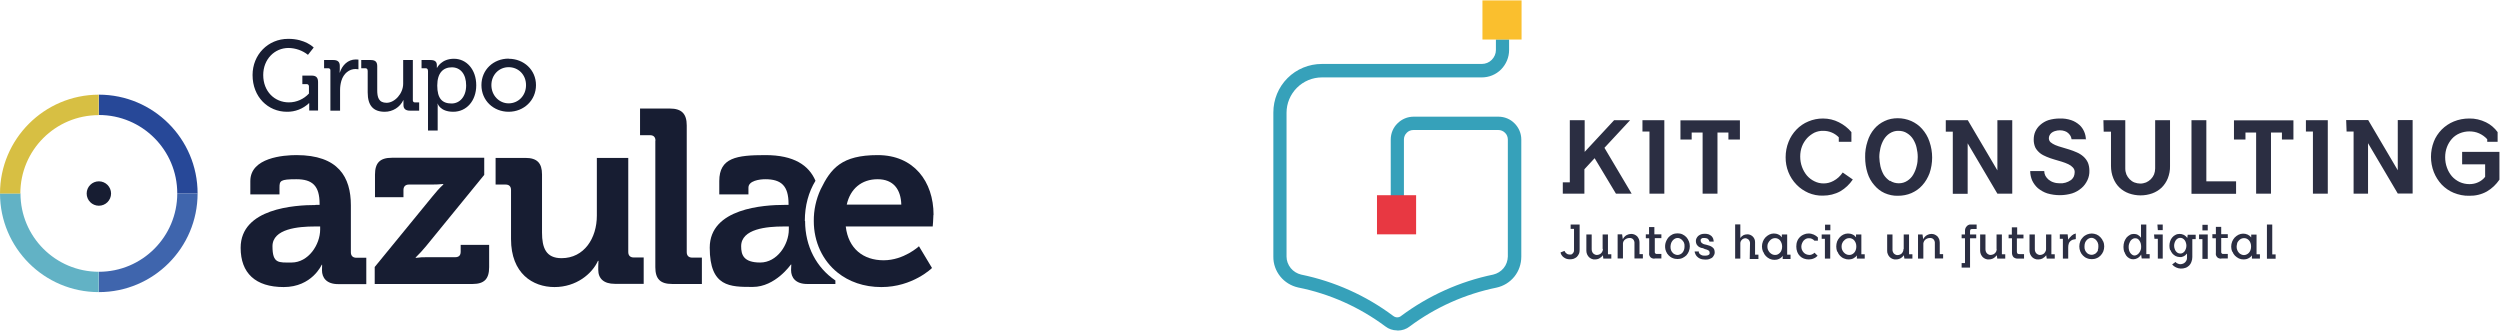 <svg xmlns="http://www.w3.org/2000/svg" xmlns:xlink="http://www.w3.org/1999/xlink" viewBox="0 0 1782.7 236.1"><defs><style> .cls-1 { fill: #36a1ba; } .cls-2 { fill: #fabf2e; } .cls-3 { fill: #171d32; } .cls-4 { fill: none; } .cls-5 { fill: #d7bf43; } .cls-6 { fill: #274898; } .cls-7 { fill: #3f65ad; } .cls-8 { fill: #62b2c5; } .cls-9 { fill: #e83842; } .cls-10 { clip-path: url(#clippath); } .cls-11 { fill: #2b2e42; } </style><clipPath id="clippath"><rect class="cls-4" x="908" y=".3" width="879.6" height="235.9"></rect></clipPath></defs><g><g id="Capa_1"><path class="cls-3" d="M225.1,146.1h2.8v-.7c0-12.9-5.1-17.6-16.6-17.6s-12,1.1-12,6v4.8h-20.8v-9.5c0-16.7,23.6-18.5,32.9-18.5,29.9,0,38.8,15.7,38.8,35.8v33.5c0,2.5,1.4,3.9,3.9,3.9h7.1v18.8h-20.1c-8.3,0-11.5-4.6-11.5-9.9s.2-3.9.2-3.9h-.4s-6.9,15.9-27.1,15.9-30.7-10-30.7-28c0-28.2,38.8-30.5,53.4-30.5ZM207.9,187.2c12,0,20.4-12.7,20.4-23.6v-2.1h-3.9c-11.6,0-30.1,1.6-30.1,14.1s4.4,11.6,13.6,11.6Z"></path><path class="cls-3" d="M267.1,190.5l41.4-50.6c2.3-2.9,4.8-5.7,7.6-8.3v-.4c-2.7.3-5.5.4-8.3.4h-16.2c-2.5,0-3.9,1.4-3.9,3.9v5.1h-20.3v-16.1c0-8.3,3.5-12,12-12h65.9v12.2l-41.3,50.6c-2.4,2.9-4.9,5.7-7.6,8.3v.3c2.8-.4,5.6-.6,8.5-.5h19.7c2.5,0,3.9-1.2,3.9-3.9v-4.9h20.3v15.9c0,8.4-3.5,12-11.8,12h-69.8v-12Z"></path><path class="cls-3" d="M364.4,135.5c0-2.6-1.4-3.9-3.9-3.9h-7.1v-19h21.3c8.3,0,11.8,3.7,11.8,11.8v41.4c0,10.9,2.8,18.3,13.9,18.3,16.2,0,25.2-14.3,25.2-30.3v-41.2h22.4v67.1c0,2.5,1.4,3.9,3.9,3.9h7.1v18.8h-20.6c-7.8,0-11.8-3.7-11.8-10v-2.4c0-2.1.2-4,.2-4h-.4c-4.2,9.3-15.5,18.7-31,18.7s-31-9.7-31-34.2v-34.9Z"></path><path class="cls-3" d="M467.4,100.3c0-2.6-1.4-3.9-3.9-3.9h-7.1v-19h21.3c8.3,0,12,3.7,12,12v90.4c0,2.5,1.4,3.9,3.9,3.9h6.9v18.8h-21.2c-8.4,0-12-3.5-12-12v-90.2Z"></path><path class="cls-3" d="M665.7,153.2c0-23.8-14.1-42.6-39.8-42.6s-33.4,9.4-40.7,24.4c-3.3,7.1-5,14.9-4.9,22.7,0,14.7,6.2,28.1,17,36.7,8,6.4,18.6,10.3,31.2,10.3,22.4,0,36.1-13.6,36.1-13.6l-9.3-15.5s-10.7,10-25.2,10-25.2-8.3-27-24.1h62s.5-5.6.5-8.3ZM603.8,145.9c2.5-11.3,10.6-18.1,22-18.1s16.6,7.4,16.9,18.1h-38.9Z"></path><path class="cls-3" d="M573.9,157.6c0-11,2.7-20.7,7.6-28.7-4.7-11-15.3-18.3-35.7-18.3s-32.9,1.8-32.9,18.5v9.5h20.8v-4.8c0-4.9,7.9-6,12-6,11.5,0,16.6,4.8,16.6,17.6v.7h-2.8c-14.6,0-53.4,2.3-53.4,30.5s14.6,28,30.7,28,27.1-15.9,27.1-15.9h.4s-.2,1.6-.2,3.9c0,5.3,3.2,9.9,11.5,9.9h20.1v-2.5c-13.4-9.1-21.6-24.2-21.6-42.4ZM562.5,163.6c0,10.9-8.4,23.6-20.4,23.6s-13.6-5.6-13.6-11.6c0-12.5,18.5-14.1,30.1-14.1h3.9v2.1Z"></path><path class="cls-3" d="M205.7,27.7c12.1,0,18,6.2,18,6.2l-4.1,5.2c-3.9-3.1-8.8-4.8-13.8-4.9-10.1,0-18.1,8.1-18.1,19.3,0,11.7,8.1,19.5,18.3,19.5,5.4,0,10.6-2.3,14.3-6.3v-5.1c0-.8-.5-1.5-1.3-1.6,0,0-.2,0-.3,0h-3.1v-6.1h6.6c3.2,0,4.6,1.4,4.6,4.6v20.3h-6.3v-3.1c0-1.1,0-2.1,0-2.1h-.2c-4.2,4-9.9,6.2-15.7,6.1-13.4,0-24.5-10.5-24.5-26.2,0-14.5,11-25.8,25.4-25.8Z"></path><path class="cls-3" d="M235.6,50.3c.1-.8-.4-1.5-1.2-1.6-.1,0-.3,0-.4,0h-2.9v-5.9h6.6c3.1,0,4.6,1.3,4.6,4.2v2.3c0,.8,0,1.7-.1,2.5h.1c1.7-5.3,5.8-9.4,11.4-9.4.6,0,1.2,0,1.9.1v6.9c-.7-.1-1.4-.2-2.1-.2-4.4,0-8.5,3.1-10.1,8.5-.6,2.1-.9,4.3-.9,6.5v14.7h-6.9v-28.6Z"></path><path class="cls-3" d="M262.1,50.3c.1-.8-.4-1.5-1.2-1.6-.1,0-.3,0-.4,0h-2.9v-5.9h6.8c3.3,0,4.6,1.4,4.6,4.4v17.1c0,5,1,9,6.7,9s11.8-6.5,11.8-13.6v-16.9h6.9v28.6c-.1.8.4,1.5,1.2,1.6.1,0,.3,0,.4,0h2.9v5.9h-6.6c-3.1,0-4.6-1.4-4.6-4v-1.4c0-1.1,0-2.1,0-2.1h-.1c-2.4,5.1-7.6,8.3-13.2,8.3-8.1,0-12.2-4.3-12.2-13.8v-15.7Z"></path><path class="cls-3" d="M305.1,50.3c.1-.8-.4-1.5-1.2-1.6-.1,0-.3,0-.4,0h-2.9v-5.9h6.5c3.2,0,4.4,1.4,4.4,3.6s0,1.9,0,1.9h.2s3-6.4,12-6.4,15.9,7.7,15.9,18.9-7,18.9-16.4,18.9-11.1-5.8-11.1-5.8h-.1c.1,1,.2,2.1.1,3.1v16.1h-6.9v-42.9ZM322,73.8c5.7,0,10.4-4.7,10.4-12.9s-4.2-12.9-10.2-12.9-10.4,3.8-10.4,13,3.5,12.8,10.2,12.8Z"></path><path class="cls-3" d="M362.7,41.9c10.8,0,19.5,7.9,19.5,18.8s-8.7,19-19.5,19-19.4-8-19.4-19,8.6-18.9,19.4-18.9ZM362.7,73.7c6.8,0,12.4-5.4,12.4-13s-5.6-12.8-12.4-12.8-12.3,5.4-12.3,12.8,5.6,13,12.3,13Z"></path><path class="cls-7" d="M70.5,193.8v14.5c38.9,0,70.4-31.6,70.4-70.4h-14.5c0,30.9-25,55.9-55.9,55.9Z"></path><path class="cls-8" d="M70.5,193.8c-30.9,0-55.9-25-55.9-55.9H0c0,38.9,31.6,70.4,70.4,70.4h0v-14.5Z"></path><path class="cls-6" d="M70.5,67.5v14.5c30.9,0,55.9,25,55.9,55.9h14.5c0-38.9-31.6-70.4-70.4-70.4Z"></path><path class="cls-5" d="M0,138h14.5c0-30.9,25-55.9,55.9-55.9h0v-14.6h0C31.6,67.6,0,99.1,0,138Z"></path><circle class="cls-3" cx="70.5" cy="138" r="8.7"></circle><g class="cls-10"><g><path class="cls-11" d="M1126.4,160.1h-6.4v3.1h2.4v15.4c0,.4,0,.8-.3,1.2-.1.4-.4.7-.7,1-.3.3-.6.5-1,.7-.4,0-.8,0-1.2,0-.7,0-1.5-.2-2.1-.7-.7-.5-1.2-1.1-1.5-1.9l-2.8,1.1c.1.8.4,1.5.9,2.1.4.6.9,1.1,1.5,1.5.6.4,1.3.8,2,1,.7.2,1.5.3,2.3.3.9,0,1.8-.1,2.7-.4.8-.3,1.6-.8,2.2-1.3.6-.6,1.1-1.4,1.5-2.2.4-.9.5-2,.5-3v-17.8ZM1143,177.5c0,.6,0,1.1-.3,1.6-.2.5-.5,1-.9,1.4-.4.4-.8.7-1.3.9-.5.2-1.1.4-1.7.4-.5,0-1,0-1.5-.3-.5-.2-.9-.5-1.3-.9-.7-.8-1-1.8-1-2.9v-10.5h-3.8v11.7c0,.8.2,1.6.5,2.4.3.7.8,1.4,1.3,2,.6.6,1.3,1,2,1.3s1.6.5,2.4.4c1,0,1.9-.2,2.8-.6,1.1-.6,2.1-1.4,2.8-2.4l.3,2.4h5.7v-3.1h-2.4v-14.1h-3.8v10.3ZM1156.7,167.1h-3.2v17.2h3.8v-10.8c.1-1.1.6-2,1.5-2.7.9-.7,2-1.1,3.2-1.1.5,0,1,0,1.4.2.5.2.9.4,1.2.8.7.8,1,1.9.9,3v10.6h6v-3.1h-2.4v-8.2c0-.8-.1-1.7-.4-2.4-.3-.7-.7-1.4-1.2-2-.5-.5-1.2-1-1.9-1.3-.7-.3-1.5-.5-2.4-.5-1.1,0-2.2.3-3.2.8-1.2.7-2.2,1.7-2.8,3l-.5-3.5ZM1173.7,169.9h2.3v10.1c-.1.6,0,1.2,0,1.8.2.6.5,1.1.9,1.6.4.4,1,.8,1.6.9.6.2,1.2.2,1.8,0h4.4v-3.2h-2.8c-.3,0-.5,0-.8,0-.3,0-.5-.2-.7-.4-.2-.2-.3-.4-.4-.7,0-.3,0-.5,0-.8v-9.4h4.7v-2.7h-5v-5.2h-3.8v5.2h-2.3v2.7ZM1200.7,178.5c-.3.7-.6,1.3-1.1,1.8-.5.5-1,.9-1.6,1.1-.6.3-1.2.4-1.8.4s-1.2-.1-1.8-.4c-.6-.2-1.2-.6-1.6-1.1-.5-.5-.9-1.1-1.2-1.8-.3-.8-.4-1.7-.4-2.6,0-.9.2-1.8.5-2.7.3-.7.7-1.3,1.2-1.9.5-.5,1-.9,1.6-1.2.6-.3,1.2-.4,1.8-.4.6,0,1.2.1,1.7.4.6.3,1.2.7,1.6,1.2.5.5.9,1.1,1.2,1.7.3.8.5,1.8.4,2.7,0,.9-.1,1.8-.4,2.6M1204.3,172.1c-.4-1.1-1-2.1-1.8-3-.8-.8-1.7-1.5-2.8-2-1.1-.5-2.3-.7-3.5-.7-1.2,0-2.4.2-3.5.7-1.1.5-2,1.2-2.8,2-1.2,1.4-2,3-2.4,4.8-.3,1.8-.2,3.6.5,5.3.4,1.1,1.1,2.1,1.9,2.9.8.8,1.7,1.5,2.8,1.9,1.1.5,2.3.7,3.5.7,1.2,0,2.4-.2,3.5-.7,1-.5,2-1.1,2.8-1.9.8-.9,1.4-1.9,1.8-2.9.9-2.3.9-4.9,0-7.2ZM1215.3,177.5l1.5.4c.4.1.8.3,1.2.5.3.2.6.4.8.7.2.3.3.7.3,1.1,0,.2,0,.4,0,.6,0,.3-.2.5-.4.7-.3.3-.7.5-1.1.6-.6.2-1.3.2-1.9.2-.8,0-1.6,0-2.4-.4-.5-.2-.9-.5-1.3-.9-.3-.3-.5-.6-.6-1,0-.2,0-.4,0-.7h-3c0,.5.2,1,.4,1.5.2.7.6,1.3,1.1,1.9.6.7,1.4,1.3,2.3,1.7,1.2.5,2.5.7,3.8.7.9,0,1.8,0,2.7-.3.6-.2,1.3-.5,1.8-.8.5-.3.9-.7,1.2-1.2.3-.4.5-.8.7-1.2.1-.4.2-.7.3-1.1,0-.3,0-.5,0-.8,0-.8-.2-1.5-.5-2.2-.4-.6-.9-1-1.4-1.4-.6-.4-1.2-.7-1.8-.9l-2-.6-1.7-.4c-.5-.1-.9-.3-1.3-.6-.4-.2-.7-.5-.9-.8-.2-.3-.4-.7-.4-1.1,0-.3,0-.5,0-.8.1-.3.3-.5.5-.7.3-.2.6-.4.9-.5.5,0,.9,0,1.4,0,.8,0,1.6.2,2.3.6.6.5,1,1.2,1.2,2h3c0-.7-.2-1.5-.4-2.2-.3-.7-.7-1.3-1.2-1.8-.6-.5-1.3-.9-2-1.2-.9-.3-1.8-.4-2.7-.4-1,0-1.9.1-2.8.4-.7.3-1.4.7-2,1.2-.5.5-.9,1.1-1.2,1.7-.3.7-.5,1.4-.4,2.1,0,.8.2,1.6.6,2.3.4.6.9,1.1,1.4,1.5.6.4,1.3.7,2,.9.8,0,1.4.4,2.1.6M1247.6,184.7h6.3v-3.1h-2.4v-8.9c0-.7-.1-1.5-.4-2.2-.3-.7-.7-1.3-1.2-1.8-.5-.5-1.1-.9-1.8-1.2-.7-.3-1.5-.5-2.2-.4-.9,0-1.7.2-2.5.5-1,.5-1.8,1.2-2.4,2.1v-9.7h-3.7v24.4h3.7v-10.9c0-.5.1-1,.3-1.4.4-.8,1-1.5,1.9-1.9.4-.2.9-.3,1.3-.3.5,0,.9,0,1.3.3.4.2.8.4,1.1.7.3.3.5.7.7,1.1.2.4.3.8.3,1.3l-.2,11.4ZM1257.4,179.7c.4,1.1,1,2.1,1.8,2.9.8.8,1.7,1.5,2.8,2,1.1.5,2.2.7,3.4.7,1.1,0,2.2-.2,3.2-.7,1.1-.5,2-1.2,2.6-2.2v2.3h5.6v-3.1h-2.4v-14.4h-3.8v2c-.7-.9-1.5-1.6-2.5-2-1-.5-2.2-.7-3.3-.7-1.1,0-2.2.3-3.2.8-1,.5-1.9,1.2-2.7,2-.8.9-1.4,1.8-1.8,2.9-.9,2.3-.9,4.8,0,7.1M1260.7,173.6c.3-.7.7-1.4,1.2-1.9.5-.6,1-1,1.7-1.4.7-.3,1.4-.5,2.1-.5.7,0,1.3.1,2,.4.6.3,1.2.7,1.6,1.2,1,1.3,1.5,2.8,1.5,4.4,0,.8-.1,1.7-.4,2.5-.2.7-.6,1.3-1.1,1.9-.5.5-1,.9-1.6,1.2-.6.3-1.3.4-2,.4-.7,0-1.5-.2-2.1-.5-.6-.3-1.2-.8-1.7-1.3-.5-.6-.9-1.2-1.2-1.9-.3-.7-.4-1.5-.4-2.3,0-.8.1-1.6.4-2.3ZM1293.9,171.6h2.4v-2.3c-.8-.8-1.8-1.5-2.9-2-1.2-.5-2.4-.8-3.7-.8-1.2,0-2.3.2-3.4.7-1,.4-2,1-2.8,1.8-.8.8-1.5,1.8-1.9,2.9-.5,1.2-.7,2.5-.7,3.9,0,1.3.2,2.6.7,3.9.4,1.1,1.1,2.1,1.9,2.9.8.8,1.7,1.4,2.8,1.8,1.1.4,2.3.6,3.4.6,1.2,0,2.5-.2,3.6-.7,1.1-.4,2-1.1,2.8-1.9l-2.2-2.2c-.6.6-1.2,1-2,1.3-.5.2-1.1.3-1.6.3-.8,0-1.6-.2-2.4-.5-.7-.3-1.3-.7-1.8-1.3-.5-.5-.9-1.2-1.2-1.9-.3-.7-.4-1.5-.4-2.3,0-.8.2-1.6.5-2.3.3-.7.6-1.3,1.1-1.9.5-.5,1.1-1,1.7-1.3.7-.3,1.4-.5,2.2-.4.7,0,1.4.1,2,.4.7.3,1.4.8,1.9,1.4M1298.9,170.3h2.4v14.1h3.8v-17.2h-6.1v3.1ZM1301.4,164.2h3.8v-4h-3.8v4ZM1310.3,179.5c.4,1.1,1,2.1,1.8,2.9.8.8,1.7,1.5,2.8,1.9,1.1.5,2.2.7,3.3.7s2.3-.2,3.3-.7c1-.5,1.9-1.2,2.6-2.2v2.3h5.6v-3.1h-2.4v-14.1h-3.8v2c-.7-.9-1.5-1.6-2.5-2-1-.5-2.2-.7-3.3-.7-1.1,0-2.3.3-3.3.8-1,.5-1.9,1.2-2.6,2-.8.9-1.4,1.9-1.8,2.9-.8,2.3-.8,4.8,0,7.1M1313.6,173.6c.3-.7.6-1.4,1.2-1.9.5-.6,1-1,1.7-1.4.6-.3,1.4-.5,2.1-.5.7,0,1.4.1,2,.4.6.3,1.2.7,1.6,1.2.5.6.8,1.2,1.1,1.9.3.8.4,1.6.4,2.5,0,.8-.1,1.7-.4,2.5-.2.7-.6,1.3-1.1,1.9-.5.5-1,.9-1.6,1.2-.6.3-1.3.4-2,.4-.7,0-1.5-.2-2.1-.5-.6-.3-1.2-.7-1.7-1.3-.5-.5-.9-1.2-1.2-1.9-.3-.7-.4-1.5-.4-2.3,0-.8.1-1.6.4-2.3ZM1357.3,177.6c0,.6,0,1.1-.3,1.7-.2.5-.5.9-.8,1.3-.4.4-.8.7-1.3.9-.5.2-1.1.4-1.7.4-.5,0-1,0-1.5-.3-.5-.2-.9-.5-1.3-.9-.6-.8-1-1.8-.9-2.9v-10.6h-3.8v11.7c0,.8.1,1.6.5,2.4.3.7.7,1.4,1.3,2,.6.6,1.3,1,2,1.3.8.3,1.6.5,2.5.4,1,0,1.9-.2,2.8-.6,1.1-.5,2.1-1.4,2.8-2.4l.4,2.4h5.7v-3.1h-2.4v-14.1h-3.8v10.4ZM1371,167.2h-3.3v17.2h3.8v-10.9c.2-1.1.7-2,1.5-2.7.9-.7,2-1.1,3.2-1.1.5,0,1,0,1.4.2.5.2.9.4,1.2.8.7.8,1,1.9.9,3v10.6h5.9v-3.1h-2.4v-8.2c0-.8-.2-1.7-.4-2.4-.3-.7-.7-1.4-1.2-2-.6-.5-1.2-1-1.9-1.3-.7-.3-1.5-.5-2.4-.5-1.1,0-2.2.3-3.1.8-1.2.7-2.2,1.7-2.8,3l-.5-3.4ZM1398.7,190.8h6.1v-20.9h4.4v-2.7h-4.4v-2.1c0-.5,0-1,.3-1.4,0-.3.8-.4,1.6-.4h2.8v-3.2h-4.2c-.6,0-1.1,0-1.6.3-.5.2-1,.6-1.3,1-.4.4-.7.9-.9,1.4-.2.5-.3,1.1-.3,1.7v2.7h-2.4v2.7h2.4v17.7h-2.4v3.2ZM1423.8,177.5c0,.6-.1,1.1-.3,1.7-.2.5-.5.9-.9,1.3-.4.4-.8.7-1.3.9-.5.2-1.1.3-1.7.4-.5,0-1,0-1.5-.3-.5-.2-.9-.5-1.3-.9-.7-.8-1-1.8-1-2.9v-10.5h-3.8v11.7c0,.8.2,1.6.5,2.4.3.7.8,1.4,1.3,2,.6.6,1.3,1,2,1.3.8.3,1.6.5,2.4.4,1,0,1.9-.2,2.8-.6,1.2-.6,2.1-1.4,2.9-2.4l.3,2.4h5.7v-3.1h-2.4v-14.1h-3.8v10.3ZM1432.4,169.9h2.3v10.1c0,.6,0,1.2.2,1.8.2.6.5,1.1.9,1.6.9.7,2,1.1,3.1,1h4.4v-3.2h-3.1c-.5,0-1.1,0-1.6-.4-.3-.4-.4-.9-.4-1.5v-9.3h4.7v-2.7h-4.5v-5.2h-3.8v5.2h-2.3v2.7ZM1459,177.5c0,.6,0,1.1-.3,1.6s-.5,1-.9,1.4c-.4.4-.8.7-1.3.9-.5.2-1.1.4-1.7.4-.5,0-1,0-1.5-.3-.5-.2-.9-.5-1.3-.9-.7-.8-1-1.8-1-2.9v-10.5h-3.8v11.7c0,.8.2,1.6.5,2.4.3.7.8,1.4,1.3,2,.6.6,1.3,1,2,1.3.8.3,1.6.5,2.5.4,1,0,1.9-.2,2.8-.6,1.1-.6,2.1-1.4,2.8-2.4l.4,2.4h5.7v-3.1h-2.4v-14.1h-3.8v10.3ZM1468.6,170.3h2.4v14.1h3.8v-8c0-.9.1-1.8.4-2.7.2-.7.6-1.3,1.2-1.8.5-.4,1.1-.8,1.7-1,.7-.2,1.4-.3,2.1-.4v-4c-1,.2-2,.7-2.8,1.4-1,.9-1.9,1.9-2.6,3l-.4-3.8h-5.6v3.1ZM1496.1,178.4c-.3.7-.7,1.3-1.2,1.8-.4.5-1,.9-1.6,1.1-.6.3-1.2.4-1.8.4-.6,0-1.3-.1-1.9-.4-.6-.2-1.2-.6-1.6-1.1-.5-.5-.9-1.1-1.2-1.8-.3-.8-.5-1.7-.4-2.6,0-.9.1-1.8.4-2.7.3-.7.7-1.4,1.2-1.9.4-.5,1-.9,1.6-1.2.6-.3,1.2-.4,1.8-.4.6,0,1.2.1,1.7.4.6.3,1.2.7,1.6,1.2.5.6.9,1.2,1.2,1.9.3.8.5,1.8.4,2.7,0,.9-.1,1.8-.4,2.6ZM1499.7,172.2c-.4-1.1-1-2.1-1.9-3-.8-.9-1.7-1.5-2.8-2-1.1-.4-2.3-.7-3.4-.7-1.2,0-2.3.3-3.4.7-1.1.5-2.1,1.1-2.9,2-.8.8-1.5,1.8-1.9,2.9-.9,2.3-.9,4.9,0,7.2.4,1.1,1.1,2.1,1.9,2.9.8.8,1.7,1.5,2.8,1.9,1.1.5,2.3.7,3.5.7s2.4-.2,3.5-.7c1.1-.4,2-1.1,2.8-1.9.8-.8,1.4-1.8,1.9-2.9.9-2.3.9-4.9,0-7.2ZM1514.8,179.4c.3,1,.8,2,1.4,2.9.6.8,1.3,1.4,2.2,1.9.9.5,1.8.7,2.8.7,1,0,2-.3,2.8-.7,1.2-.6,2.1-1.5,2.8-2.7l.4,2.8h5.7v-3.1h-2.4v-21.1h-3.8v9.4c-.6-.8-1.3-1.5-2.2-2-.9-.5-1.9-.7-2.9-.7-1,0-2,.2-2.8.7-.9.5-1.7,1.1-2.4,1.9-.7.9-1.2,1.9-1.6,2.9-.4,1.2-.6,2.5-.6,3.8,0,1.2.2,2.3.5,3.5M1518.4,173.5c.2-.7.5-1.4,1-2,.4-.5.9-.9,1.5-1.2.5-.3,1.1-.5,1.7-.4.6,0,1.2.1,1.7.4.5.3,1,.8,1.3,1.3.4.6.7,1.2.9,1.9.2.8.3,1.6.3,2.3,0,.9,0,1.7-.4,2.6-.2.7-.6,1.4-1.1,2-.4.5-.9,1-1.5,1.3-.5.3-1.1.5-1.7.5-.6,0-1.2-.2-1.6-.5-.5-.3-1-.8-1.4-1.3-.4-.6-.7-1.2-.9-1.9-.2-.8-.3-1.6-.3-2.4,0-.9.1-1.7.4-2.5ZM1536.3,170.3h2.4v14.1h3.5v-17.2h-6.2l.3,3.1ZM1538.7,164.1h3.5v-4h-3.8l.3,4ZM1547.6,178.1c.3,1,.9,1.9,1.5,2.7.6.7,1.4,1.3,2.3,1.8.9.4,1.9.7,2.9.7.4,0,.8,0,1.2,0l1.3-.4c.5-.2.9-.5,1.4-.8.5-.4.9-.8,1.3-1.3v3.2c0,.6-.1,1.2-.4,1.7-.2.5-.6,1-1,1.4-.4.4-.9.7-1.4.9-.6.2-1.2.4-1.8.4-.7,0-1.3-.1-1.9-.4-.7-.2-1.2-.6-1.7-1.2l-2.4,1.8c.8.9,1.7,1.6,2.8,2.1,2.1,1,4.5,1.1,6.7.3,1-.3,1.8-.9,2.6-1.6.7-.7,1.3-1.6,1.6-2.5.5-1.2.7-2.4.7-3.6v-12.8h2.4v-3.1h-5.7l-.3,2.3c-.7-1-1.6-1.8-2.7-2.3-.9-.4-1.8-.6-2.8-.6-1,0-2,.2-2.9.7-.9.4-1.6,1-2.3,1.8-.7.8-1.2,1.7-1.5,2.7-.7,2.1-.7,4.4,0,6.5M1550.7,173c.2-.6.5-1.2.9-1.8.4-.5.9-.9,1.4-1.2.5-.3,1.1-.4,1.7-.4s1.2.1,1.7.4c.5.3,1,.7,1.4,1.2.4.5.7,1.1.9,1.8.5,1.4.5,3,0,4.4-.2.6-.5,1.2-.9,1.8-.4.5-.9.9-1.4,1.2-.5.3-1.1.4-1.7.4s-1.2-.2-1.7-.4c-.5-.3-1-.7-1.4-1.2-.4-.5-.7-1.1-.9-1.8-.5-1.4-.5-3,0-4.4ZM1568.1,170.5h2.4v14.1h3.8v-17.4h-6.2v3.3ZM1570.5,164.3h3.8v-4h-3.8v4ZM1577.8,169.9h2.3v10.1c-.1.6,0,1.2,0,1.8.2.6.5,1.1.9,1.6.4.4,1,.8,1.6.9.6.2,1.2.2,1.8,0h4.2v-3.2h-2.8c-.3,0-.5,0-.8,0-.3,0-.5-.2-.7-.4-.2-.2-.3-.4-.4-.7,0-.3,0-.5,0-.8v-9.5h4.7v-2.7h-4.7v-5.2h-3.8v5.2h-2.5v2.7ZM1591.9,179.4c.4,1.1,1,2.1,1.8,2.9.8.8,1.8,1.5,2.8,2,1.1.5,2.2.7,3.4.7,1.1,0,2.2-.2,3.2-.7,1.1-.5,2-1.2,2.7-2.2v2.3h5.7v-3.1h-2.4v-14h-3.8v2c-.7-.9-1.5-1.5-2.5-2-1.1-.5-2.2-.7-3.3-.7-1.1,0-2.3.3-3.3.8-1,.5-1.9,1.2-2.7,2-.8.9-1.4,1.9-1.8,2.9-.9,2.3-.9,4.8,0,7.1M1595.2,173.6c.2-.7.6-1.4,1.1-1.9.5-.6,1-1,1.7-1.4.7-.3,1.4-.5,2.1-.5.7,0,1.3.1,2,.4.6.3,1.2.7,1.6,1.2.5.6.9,1.2,1.1,1.9.3.8.4,1.6.4,2.5,0,.8-.1,1.7-.4,2.5-.2.7-.6,1.3-1.1,1.9-.4.5-1,.9-1.6,1.2-.6.3-1.3.5-2,.5s-1.4-.2-2-.5c-.7-.3-1.2-.7-1.7-1.3-.5-.6-.9-1.2-1.1-1.9-.3-.7-.4-1.5-.4-2.3,0-.8.2-1.6.4-2.3M1616.5,184.5h6.2v-3.1h-2.4v-21.3h-3.8v24.4Z"></path><path class="cls-11" d="M1114.2,138.1h15.6v-17.4l7.3-7.9,15.2,25.3h11.2l-19.4-32.7,18.3-19.7h-11.4l-21,22.6v-22.6h-10.6v44.3h-5v8.1ZM1171.2,93.8h5v44.3h10.6v-52.4h-15.6v8.1ZM1206.3,99.5v-5h7.8v43.6h10.6v-43.6h7.8v5h8.2v-13.7h-42.4v13.7h8.1ZM1311.3,101.1h8.9v-6.9c-2.4-2.9-5.5-5.3-8.9-7-3.5-1.8-7.4-2.7-11.4-2.7-3.6,0-7.1.7-10.4,2.1-3.2,1.3-6.1,3.3-8.5,5.8-2.4,2.5-4.3,5.4-5.6,8.7-1.4,3.5-2.1,7.2-2.1,11-.1,7.3,2.7,14.4,7.8,19.6,2.4,2.5,5.3,4.4,8.4,5.8,3.3,1.4,6.8,2.1,10.4,2,4.3,0,8.6-1,12.4-3.1,3.6-2.1,6.6-5,8.9-8.4l-7.2-5c-1.7,2.5-3.9,4.6-6.6,6-2.2,1.2-4.6,1.8-7,1.8-2.3,0-4.5-.5-6.5-1.5-2.1-1-3.9-2.4-5.4-4.1-1.5-1.8-2.7-3.9-3.5-6.1-.9-2.4-1.3-4.9-1.3-7.5,0-2.5.4-5,1.3-7.3.8-2.1,2.1-4.1,3.6-5.8,1.5-1.6,3.3-2.9,5.2-3.9,2-.9,4.2-1.4,6.4-1.3,2.1,0,4.1.4,6,1.2,1.9.8,3.6,2,5,3.4v3.1ZM1375.8,100.8c-1.1-3.3-2.9-6.3-5.2-8.9-2.1-2.4-4.8-4.3-7.7-5.6-3-1.3-6.3-2-9.6-2-3.3,0-6.5.6-9.4,2-2.8,1.3-5.4,3.2-7.4,5.6-2.2,2.6-3.8,5.6-4.8,8.9-1.2,3.6-1.8,7.5-1.7,11.3,0,3.8.5,7.6,1.7,11.3,1,3.2,2.6,6.1,4.8,8.6,2,2.4,4.5,4.4,7.4,5.7,3,1.3,6.2,2,9.5,1.9,3.3,0,6.6-.6,9.6-1.9,2.9-1.3,5.6-3.1,7.7-5.5,2.3-2.5,4-5.5,5.2-8.6,2.5-7.3,2.5-15.2,0-22.5M1347.7,129.1c-1.8-1.2-3.3-2.7-4.4-4.4-1.1-1.9-1.9-4-2.4-6.1-.5-2.2-.7-4.4-.8-6.6,0-2.2.3-4.3.8-6.5.5-2.1,1.3-4.1,2.4-6,1.1-1.8,2.5-3.3,4.2-4.4,1.9-1.2,4.1-1.9,6.3-1.8,2.2,0,4.3.5,6.1,1.7,1.8,1.1,3.3,2.6,4.4,4.4,1.1,1.9,2,3.9,2.4,6,.5,2.1.8,4.3.8,6.6,0,2.2-.2,4.4-.8,6.5-.5,2.1-1.3,4.1-2.4,6-1,1.8-2.5,3.3-4.2,4.4-1.8,1.2-3.9,1.8-6.1,1.8-2.2,0-4.4-.6-6.2-1.8M1387.5,93.9h5v44.3h10.6v-36l21.2,35.9h10.6v-52.4h-10.6v35.8l-21.1-35.8h-15.7v8.2ZM1487.4,99.7c0-2-.4-3.9-1.2-5.8-.8-1.8-1.9-3.5-3.4-4.8-1.7-1.5-3.7-2.7-5.8-3.4-2.7-.9-5.4-1.3-8.3-1.2-2.7,0-5.5.4-8.1,1.2-2.1.7-4.1,1.9-5.8,3.4-1.5,1.3-2.7,3-3.5,4.8-.8,1.8-1.1,3.8-1.1,5.8,0,1.9.4,3.9,1.2,5.6.8,1.5,2,2.8,3.3,3.9,1.4,1.1,3,1.9,4.7,2.6,1.8.7,3.5,1.4,5.4,1.9l5.4,1.6c1.6.5,3.2,1.1,4.7,1.8,1.3.6,2.4,1.4,3.3,2.4.9,1,1.3,2.2,1.2,3.5,0,1.1-.3,2.1-.7,3.1-.5.9-1.2,1.8-2.1,2.4-2.3,1.6-5.1,2.4-7.9,2.2-1.5,0-3-.2-4.4-.7-1.3-.4-2.5-1.1-3.5-1.9-.9-.8-1.7-1.7-2.3-2.8-.5-1-.8-2.2-.8-3.3h-10c0,2.3.5,4.6,1.4,6.7,1,2.1,2.4,4,4.1,5.5,2,1.6,4.2,2.9,6.7,3.7,5.8,1.7,12,1.7,17.7,0,2.5-.8,4.7-2.1,6.7-3.8,1.8-1.5,3.2-3.5,4.2-5.6,1-2.1,1.5-4.5,1.4-6.8,0-1.9-.3-3.8-1-5.6-.8-1.8-1.9-3.3-3.4-4.6-1.4-1.2-3-2.2-4.7-2.9-1.7-.8-3.5-1.4-5.3-2l-5.3-1.6c-1.6-.4-3.2-1-4.7-1.6-1.2-.5-2.3-1.2-3.3-2-.4-.4-.7-.8-.9-1.3-.2-.5-.3-1-.3-1.6,0-.7.2-1.4.5-2,.3-.6.7-1.2,1.3-1.7.7-.6,1.5-1,2.4-1.3,1.2-.4,2.5-.6,3.7-.6,1.2,0,2.4.2,3.5.6.9.3,1.8.8,2.5,1.5.6.6,1.2,1.3,1.6,2,.3.7.6,1.5.7,2.3h10.4ZM1500.3,93.9h5v24.4c0,3,.5,6,1.7,8.9,1,2.5,2.5,4.8,4.4,6.6,1.9,1.8,4.2,3.2,6.7,4.1,5.4,1.9,11.2,1.9,16.6,0,2.5-.9,4.8-2.3,6.7-4.1,1.9-1.9,3.4-4.1,4.4-6.6,1.1-2.8,1.7-5.8,1.6-8.9v-32.6h-10.6v34.5c0,1.4-.3,2.9-.8,4.2-.5,1.2-1.3,2.4-2.3,3.4-1,1-2.1,1.7-3.4,2.3-1.3.5-2.7.8-4.1.8-1.4,0-2.8-.3-4.2-.8-1.3-.5-2.4-1.3-3.4-2.3-1-1-1.7-2.1-2.3-3.4-.5-1.3-.8-2.7-.8-4.2v-34.5h-15.6l.2,8.2ZM1562.7,138.2h31.8v-8.9h-21.2v-43.6h-10.6v52.5ZM1601.2,99.5v-5h7.6v43.6h10.6v-43.6h7.8v5h8.2v-13.7h-42.4v13.7h8.2ZM1644.3,93.8h5v44.3h10.6v-52.4h-15.6v8.1ZM1673.3,93.8h5v44.3h10.3v-36l21.2,35.9h10.6v-52.4h-10.6v35.8l-21.1-35.8h-15.7l.3,8.1ZM1773.6,101.1h7.4v-6.9c-2.2-3-5-5.4-8.3-7-3.7-1.8-7.8-2.8-12-2.7-3.7,0-7.5.7-10.9,2.1-3.2,1.3-6.2,3.3-8.7,5.8-2.4,2.5-4.4,5.4-5.6,8.6-2.7,7-2.7,14.7,0,21.7,1.3,3.3,3.2,6.3,5.6,8.9,2.4,2.5,5.4,4.6,8.6,5.9,3.5,1.4,7.2,2.2,11,2.1,4.4.1,8.8-.9,12.7-3.1,3.6-2.1,6.6-5,8.9-8.4v-19.8h-26.6v8.9h16.4v8.9c-1.3,1.7-3,3-5,3.9-1.9.9-4.1,1.3-6.2,1.3-2.4,0-4.8-.5-7-1.5-2.1-1-4-2.4-5.5-4.1-1.5-1.8-2.7-3.8-3.5-6.1-.9-2.4-1.3-4.9-1.3-7.5,0-2.5.4-5,1.3-7.3.8-2.1,2-4.1,3.5-5.8,1.5-1.7,3.4-3,5.5-3.9,2.2-.9,4.5-1.4,6.9-1.4,2.4,0,4.8.4,7,1.4,2.2,1,4.2,2.4,5.8,4.2v2Z"></path><path class="cls-1" d="M996.2,235.6c-3,0-6-1-8.4-2.9-18.4-13.7-39.6-23.2-62.1-27.7-5-1.1-9.6-3.9-12.8-7.9-3.2-4-5-9-4.9-14.2v-102.7c0-9.2,3.6-18,10.1-24.5,6.5-6.5,15.3-10.1,24.5-10.1h114c2.7,0,5.2-1,7.1-2.9,1.9-1.9,3-4.4,3-7v-7.6h9.4v7.6c0,5.2-2.1,10.1-5.7,13.8-3.7,3.7-8.6,5.7-13.8,5.7h-114c-6.7,0-13.1,2.7-17.8,7.4-4.7,4.7-7.4,11.1-7.4,17.8v102.6c0,3,1.1,5.8,3,8.2,1.9,2.3,4.5,3.9,7.4,4.6,23.8,4.9,46.2,14.9,65.7,29.5.8.6,1.8,1,2.8,1s2-.3,2.8-1c19.5-14.5,41.9-24.6,65.7-29.5,2.9-.7,5.5-2.3,7.4-4.6,1.9-2.3,2.9-5.2,3-8.2v-83.5c0-1.8-.7-3.6-2-4.8-1.3-1.3-3-2-4.8-2h-60.5c-1.8,0-3.6.7-4.8,2-1.3,1.3-2,3-2,4.8v57h-9.4v-57c0-4.3,1.7-8.5,4.8-11.5,3.1-3.1,7.2-4.8,11.5-4.8h60.5c4.3,0,8.5,1.7,11.5,4.8,3.1,3.1,4.8,7.2,4.8,11.5v83.5c0,5.2-1.7,10.2-4.9,14.2-3.2,4-7.7,6.8-12.8,7.9-22.4,4.6-43.5,14-61.9,27.7-2.4,1.9-5.4,2.9-8.5,2.9"></path><path class="cls-9" d="M1009.8,139.2h-27.9v27.9h27.9v-27.9Z"></path><path class="cls-2" d="M1085,.3h-27.9v27.9h27.9V.3Z"></path></g></g></g></g></svg>